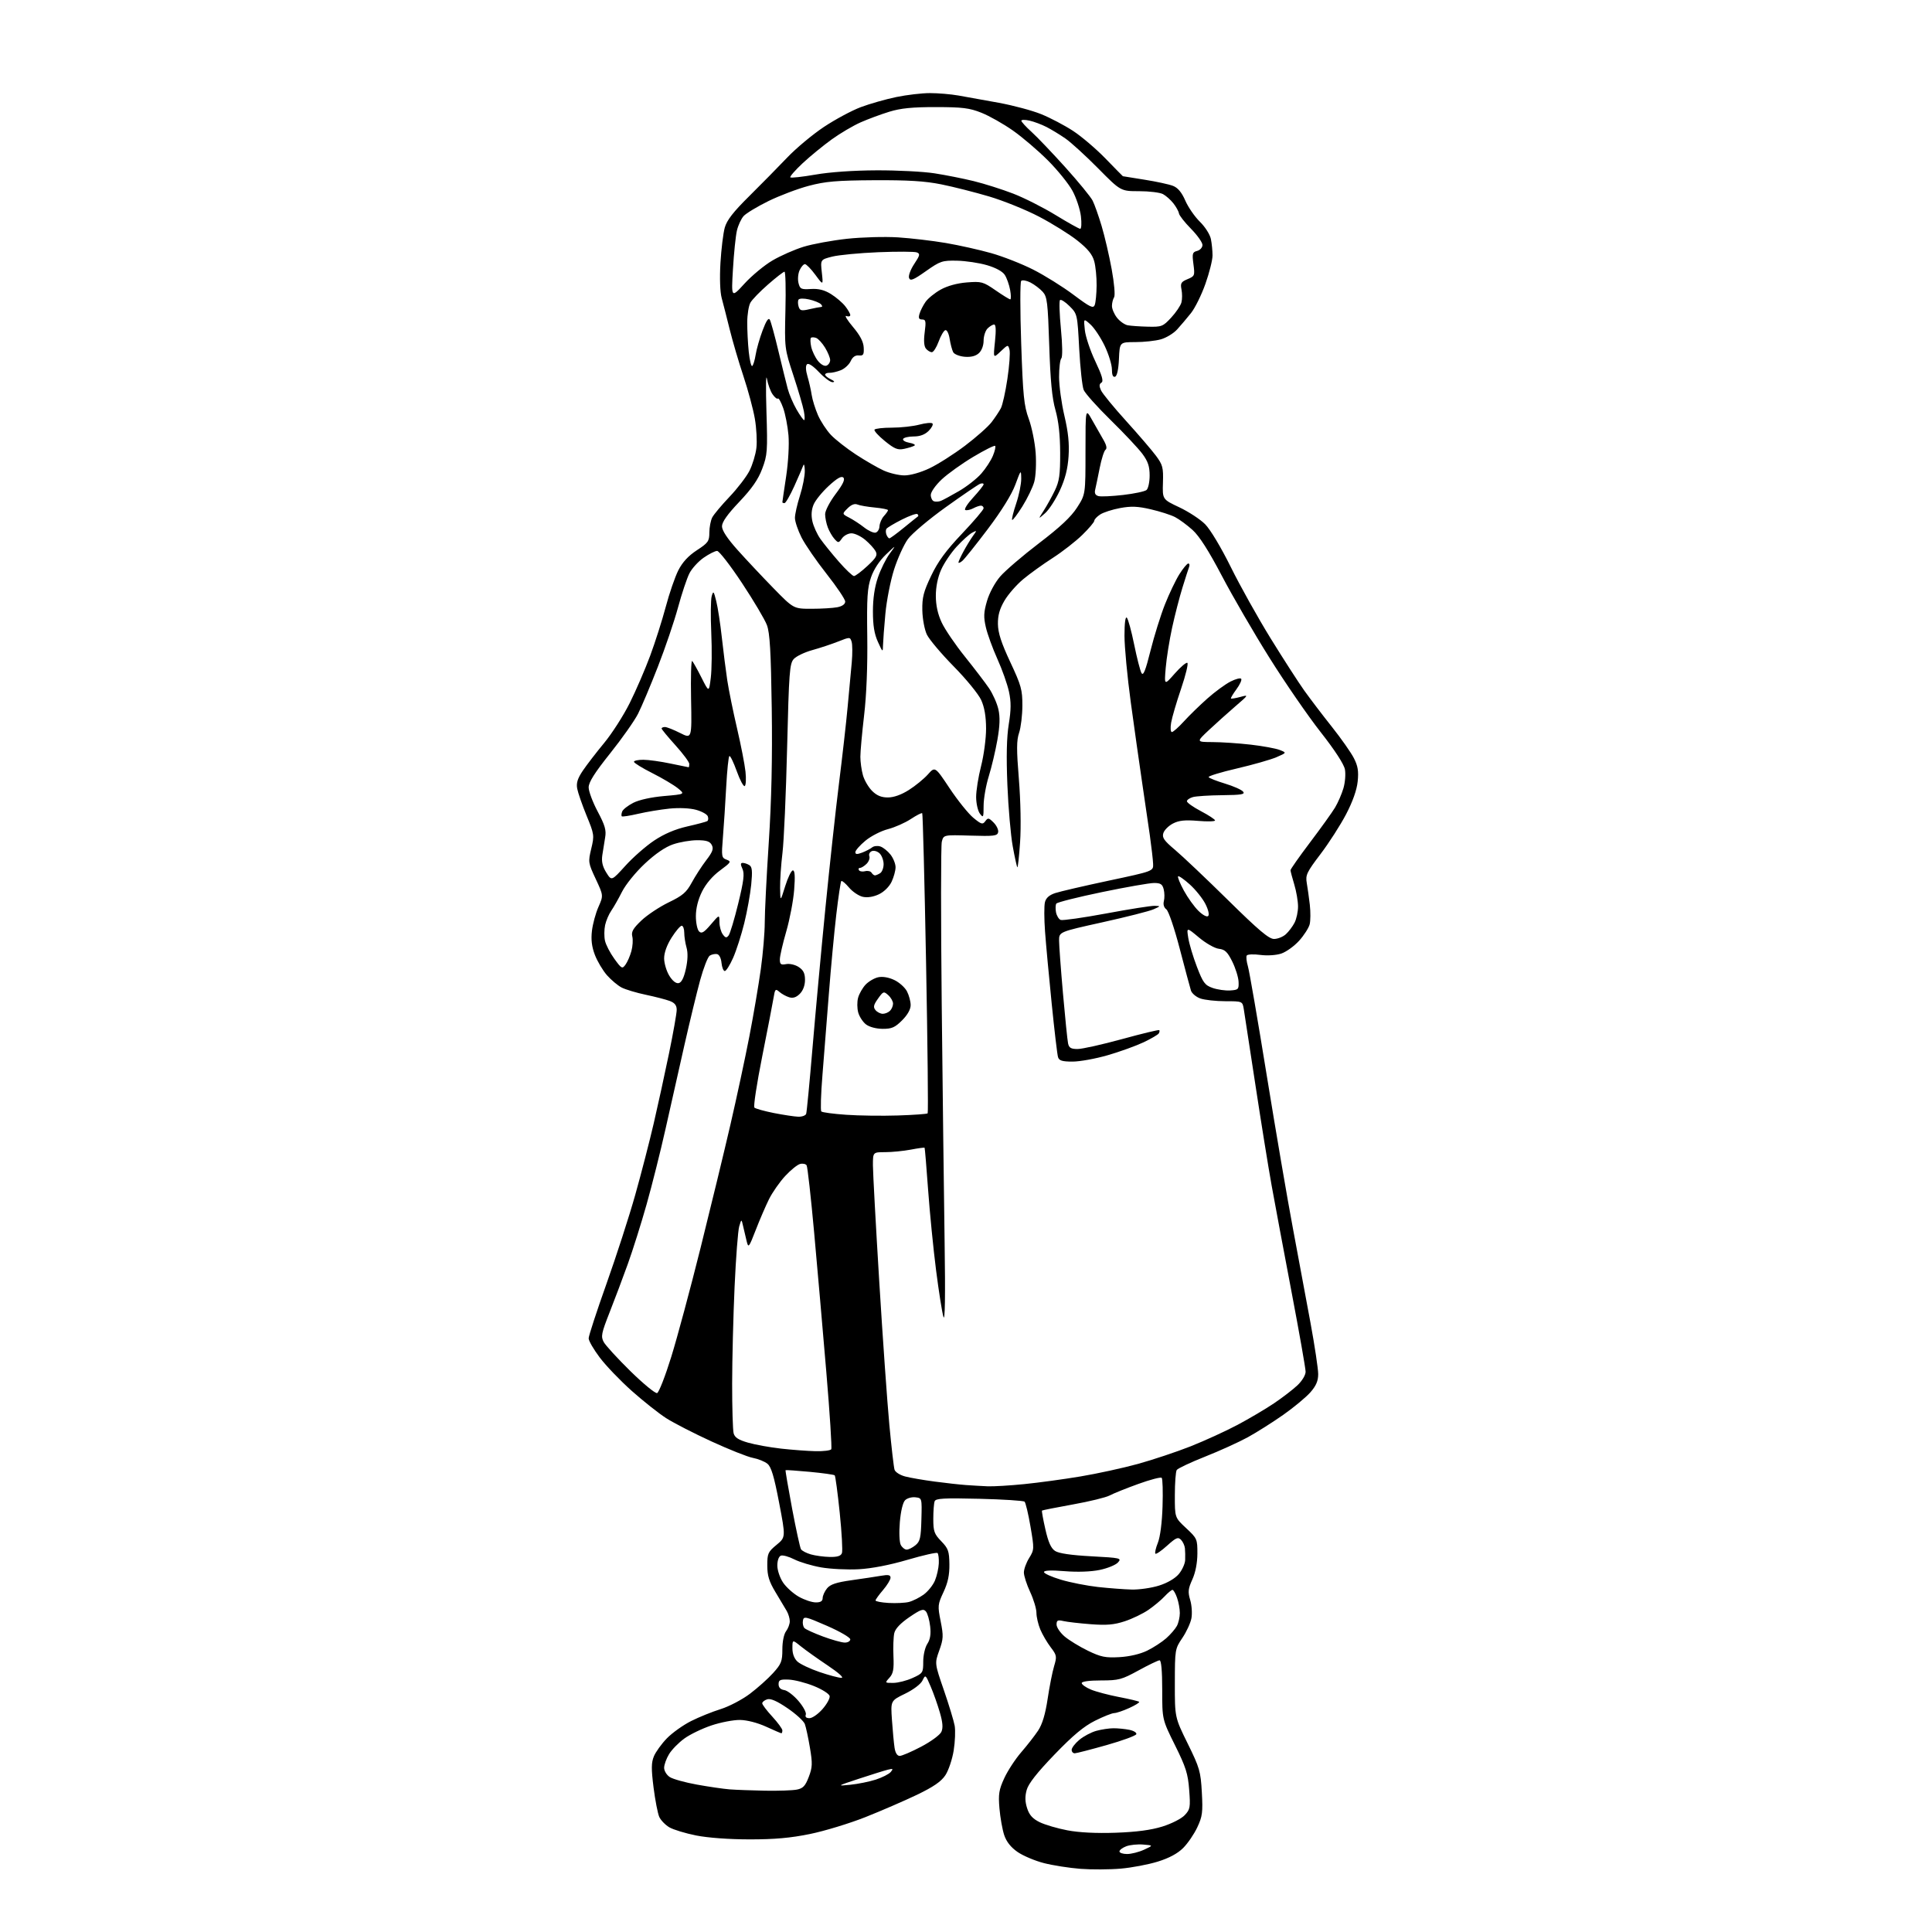 <?xml version="1.0" encoding="UTF-8" standalone="no"?>
<svg 
  version="1.1" 
  xmlns="http://www.w3.org/2000/svg" 
  xmlns:xlink="http://www.w3.org/1999/xlink" 
  xmlns:svg="http://www.w3.org/2000/svg"
  xmlns:rdf="http://www.w3.org/1999/02/22-rdf-syntax-ns#"
  xmlns:cc="http://creativecommons.org/ns#"
  xmlns:dc="http://purl.org/dc/elements/1.1/"
  viewBox="0 0 768 768"
  width="768"
  height="768"
>
<style>svg {background-color: white; }</style>"
<path stroke="none" fill="black" fill-rule="evenodd" d="M445.50,742.81C441.10,743.19 433.90,743.22 429.50,742.89C425.10,742.55 418.57,741.53 415.00,740.62C411.43,739.71 406.70,737.71 404.50,736.19C401.81,734.32 400.07,732.12 399.18,729.46C398.46,727.28 397.61,722.52 397.30,718.88C396.81,713.23 397.09,711.48 399.20,706.88C400.56,703.92 403.59,699.28 405.94,696.56C408.30,693.84 411.32,689.96 412.67,687.93C414.34,685.40 415.54,681.42 416.45,675.34C417.18,670.45 418.34,664.60 419.02,662.33C420.18,658.47 420.09,657.98 417.66,654.80C416.23,652.92 414.37,649.74 413.53,647.73C412.69,645.71 412.00,642.74 412.00,641.13C412.00,639.52 410.88,635.79 409.51,632.85C408.14,629.91 407.02,626.43 407.01,625.12C407.00,623.81 407.94,621.21 409.10,619.34C411.14,616.03 411.16,615.75 409.63,606.81C408.77,601.78 407.71,597.34 407.28,596.94C406.85,596.54 398.75,596.02 389.29,595.79C375.20,595.45 371.97,595.63 371.54,596.77C371.24,597.54 371.00,600.69 371.00,603.78C371.00,608.74 371.38,609.79 374.16,612.66C376.95,615.54 377.33,616.61 377.40,621.82C377.45,626.09 376.81,629.13 375.06,632.87C372.76,637.79 372.70,638.35 373.93,644.50C375.08,650.29 375.02,651.51 373.37,656.09C371.53,661.21 371.53,661.21 375.20,671.85C377.22,677.71 379.15,684.08 379.50,686.00C379.84,687.92 379.66,692.38 379.10,695.89C378.53,699.40 377.04,703.82 375.78,705.71C374.12,708.20 371.05,710.31 364.50,713.46C359.55,715.83 350.32,719.83 344.00,722.34C337.68,724.84 327.77,727.86 322.00,729.04C314.29,730.62 307.91,731.19 298.00,731.18C289.88,731.18 281.40,730.56 276.73,729.63C272.46,728.78 267.66,727.32 266.06,726.38C264.47,725.44 262.68,723.59 262.07,722.26C261.47,720.94 260.45,715.68 259.80,710.58C258.86,703.12 258.89,700.68 259.94,698.14C260.66,696.41 262.98,693.20 265.09,691.02C267.21,688.84 271.54,685.75 274.72,684.15C277.90,682.55 283.20,680.41 286.50,679.39C289.80,678.36 295.01,675.63 298.08,673.32C301.16,671.00 305.32,667.28 307.33,665.05C310.58,661.45 311.00,660.39 311.00,655.69C311.00,652.57 311.61,649.58 312.47,648.44C313.28,647.37 313.94,645.60 313.95,644.50C313.96,643.40 313.41,641.55 312.74,640.39C312.06,639.22 310.04,635.85 308.26,632.89C305.72,628.67 305.02,626.38 305.01,622.32C305.00,617.57 305.30,616.90 308.67,614.12C312.34,611.09 312.34,611.09 309.70,597.30C307.70,586.84 306.58,583.11 305.07,581.87C303.97,580.97 301.37,579.92 299.28,579.53C297.20,579.14 289.81,576.20 282.87,573.01C275.92,569.82 267.81,565.66 264.84,563.76C261.88,561.87 255.72,556.98 251.14,552.91C246.57,548.83 240.84,542.87 238.42,539.65C235.99,536.43 234.00,533.00 234.00,532.01C234.00,531.03 237.18,521.29 241.07,510.37C244.96,499.44 250.11,483.53 252.51,475.00C254.91,466.48 258.22,453.65 259.88,446.50C261.54,439.35 264.27,426.84 265.95,418.71C267.63,410.57 269.00,402.80 269.00,401.43C269.00,399.65 268.23,398.66 266.27,397.91C264.77,397.34 260.48,396.23 256.73,395.44C252.99,394.66 248.66,393.36 247.11,392.56C245.56,391.76 242.94,389.55 241.27,387.66C239.61,385.76 237.45,382.13 236.48,379.60C235.23,376.32 234.89,373.54 235.31,369.99C235.64,367.25 236.80,362.97 237.90,360.50C239.89,355.99 239.89,355.99 236.81,349.40C233.82,343.01 233.76,342.66 235.03,337.37C236.29,332.11 236.23,331.67 233.17,324.22C231.43,319.97 229.76,315.15 229.45,313.50C229.03,311.25 229.59,309.46 231.69,306.34C233.24,304.05 237.05,299.10 240.16,295.34C243.27,291.58 247.84,284.45 250.31,279.50C252.79,274.55 256.44,266.08 258.45,260.68C260.45,255.28 263.24,246.51 264.66,241.18C266.07,235.86 268.31,229.36 269.63,226.74C271.28,223.49 273.60,220.97 277.00,218.74C281.51,215.80 281.97,215.15 281.98,211.68C281.99,209.59 282.51,206.89 283.13,205.68C283.76,204.48 286.85,200.79 290.00,197.48C293.15,194.17 296.71,189.53 297.92,187.16C299.12,184.80 300.37,180.70 300.68,178.06C300.99,175.41 300.71,170.18 300.06,166.42C299.41,162.67 297.37,155.07 295.53,149.55C293.69,144.02 291.24,135.68 290.08,131.00C288.92,126.33 287.49,120.70 286.89,118.50C286.23,116.09 286.04,110.54 286.39,104.50C286.72,99.00 287.49,92.70 288.10,90.50C288.92,87.54 291.47,84.26 297.86,77.94C302.61,73.23 309.39,66.34 312.92,62.64C316.44,58.94 323.01,53.46 327.50,50.47C332.00,47.48 338.59,43.94 342.15,42.60C345.71,41.26 352.07,39.45 356.27,38.58C360.48,37.71 366.52,37.00 369.71,37.01C372.89,37.01 377.98,37.44 381.00,37.97C384.02,38.50 391.23,39.80 397.00,40.85C402.77,41.91 410.40,43.95 413.94,45.40C417.49,46.84 423.15,49.81 426.52,52.01C429.89,54.21 435.70,59.15 439.43,63.00C443.16,66.85 446.28,70.02 446.36,70.05C446.44,70.08 450.32,70.70 455.00,71.44C459.68,72.18 464.76,73.28 466.30,73.89C468.23,74.64 469.76,76.49 471.18,79.75C472.31,82.36 474.92,86.14 476.98,88.15C479.06,90.19 480.99,93.22 481.35,95.02C481.71,96.80 482.00,99.74 482.00,101.55C482.00,103.37 480.73,108.45 479.17,112.84C477.62,117.23 475.03,122.47 473.42,124.48C471.82,126.49 469.34,129.41 467.92,130.97C466.50,132.53 463.58,134.30 461.42,134.90C459.26,135.50 454.71,135.99 451.30,135.99C445.09,136.00 445.09,136.00 444.80,142.67C444.61,146.89 444.04,149.49 443.25,149.75C442.42,150.03 442.00,149.05 442.00,146.83C442.00,145.00 440.71,140.80 439.13,137.50C437.55,134.20 435.02,130.38 433.50,129.00C430.73,126.50 430.73,126.50 431.24,131.22C431.52,133.81 433.39,139.40 435.41,143.64C438.11,149.33 438.74,151.54 437.84,152.10C436.93,152.66 436.89,153.46 437.67,155.18C438.26,156.46 442.73,161.92 447.62,167.31C452.50,172.70 457.85,178.93 459.50,181.15C462.20,184.79 462.48,185.85 462.29,191.85C462.08,198.50 462.08,198.50 468.79,201.66C472.48,203.40 477.09,206.42 479.04,208.37C481.09,210.42 485.39,217.59 489.26,225.41C492.93,232.84 500.04,245.57 505.06,253.71C510.08,261.84 516.11,271.20 518.46,274.50C520.82,277.80 525.76,284.30 529.45,288.93C533.13,293.57 537.07,299.17 538.19,301.38C539.79,304.50 540.12,306.56 539.70,310.64C539.35,314.04 537.72,318.65 535.08,323.70C532.84,327.99 528.27,335.10 524.93,339.50C519.45,346.71 518.91,347.85 519.46,351.00C519.80,352.93 520.34,356.82 520.67,359.66C520.99,362.50 520.97,366.00 520.61,367.44C520.24,368.87 518.36,371.81 516.41,373.97C514.46,376.12 511.27,378.41 509.32,379.06C507.26,379.74 503.77,379.96 500.96,379.59C498.32,379.24 495.90,379.35 495.60,379.83C495.30,380.32 495.51,382.24 496.06,384.11C496.62,385.97 499.99,405.50 503.55,427.50C507.12,449.50 511.81,476.95 513.99,488.50C516.16,500.05 519.31,516.92 520.97,526.00C522.64,535.08 524.00,544.17 524.00,546.22C524.00,548.95 523.18,550.87 520.89,553.48C519.17,555.43 514.34,559.44 510.14,562.40C505.94,565.35 499.57,569.38 496.00,571.34C492.43,573.29 484.77,576.77 479.00,579.05C473.23,581.34 468.17,583.72 467.77,584.35C467.36,584.98 467.02,589.50 467.02,594.38C467.00,603.26 467.00,603.26 471.50,607.45C475.86,611.51 476.00,611.82 475.98,617.57C475.96,621.31 475.22,625.12 473.97,627.87C472.29,631.59 472.16,632.80 473.12,636.02C473.75,638.10 473.96,641.37 473.61,643.29C473.25,645.20 471.62,648.73 469.99,651.13C467.08,655.44 467.04,655.70 467.02,669.09C467.00,682.68 467.00,682.68 472.13,693.09C476.87,702.73 477.29,704.17 477.75,712.50C478.19,720.43 477.97,722.08 475.94,726.39C474.68,729.09 472.15,732.78 470.33,734.60C468.13,736.80 464.75,738.62 460.26,740.01C456.54,741.17 449.90,742.43 445.50,742.81zM448.03,737.00C449.70,737.00 452.74,736.23 454.78,735.29C458.50,733.57 458.50,733.57 454.44,733.24C452.21,733.05 449.17,733.36 447.69,733.93C446.21,734.49 445.00,735.41 445.00,735.98C445.00,736.54 446.36,737.00 448.03,737.00zM443.50,728.54C451.76,728.25 457.54,727.48 462.06,726.08C465.72,724.94 469.65,722.94 470.95,721.55C473.11,719.26 473.25,718.46 472.72,711.51C472.24,705.07 471.40,702.45 467.07,693.73C461.99,683.50 461.99,683.50 462.00,671.75C462.00,664.23 461.62,660.00 460.95,660.00C460.38,660.00 456.63,661.80 452.62,664.00C445.90,667.68 444.73,668.00 437.66,668.00C432.97,668.00 430.00,668.41 430.00,669.05C430.00,669.63 431.64,670.79 433.65,671.63C435.66,672.47 440.70,673.80 444.84,674.60C448.98,675.39 452.58,676.25 452.83,676.50C453.09,676.76 451.32,677.86 448.90,678.96C446.48,680.06 443.78,680.97 442.91,680.98C442.04,680.99 438.59,682.36 435.26,684.03C430.82,686.25 426.51,689.85 419.16,697.48C412.22,704.68 408.81,709.03 408.12,711.54C407.40,714.13 407.46,716.24 408.31,718.84C409.18,721.52 410.51,722.99 413.29,724.35C415.38,725.37 420.33,726.83 424.29,727.58C428.95,728.47 435.74,728.81 443.50,728.54zM304.12,711.83C309.42,711.92 315.11,711.73 316.78,711.39C319.23,710.90 320.13,709.94 321.49,706.38C322.96,702.53 323.02,701.05 321.96,694.74C321.29,690.76 320.38,686.52 319.93,685.32C319.47,684.13 316.37,681.29 313.02,679.02C308.84,676.17 306.32,675.08 304.97,675.51C303.89,675.85 303.00,676.56 303.00,677.09C303.00,677.61 304.80,680.00 307.00,682.38C309.20,684.77 311.00,687.24 311.00,687.86C311.00,688.49 310.83,689.00 310.62,689.00C310.41,689.00 307.67,687.82 304.53,686.38C301.10,684.82 296.94,683.74 294.15,683.71C291.59,683.67 286.49,684.65 282.82,685.88C279.14,687.11 274.29,689.45 272.04,691.09C269.78,692.72 267.05,695.51 265.97,697.28C264.89,699.05 264.01,701.50 264.00,702.73C264.00,703.95 265.01,705.61 266.25,706.41C267.49,707.21 272.32,708.56 277.00,709.40C281.68,710.25 287.52,711.10 290.00,711.30C292.48,711.49 298.83,711.73 304.12,711.83zM338.00,709.47C341.02,709.17 345.60,708.24 348.17,707.41C350.74,706.57 353.41,705.21 354.10,704.38C355.17,703.09 355.00,702.96 352.87,703.50C351.51,703.84 346.37,705.45 341.45,707.07C332.60,709.99 332.56,710.02 338.00,709.47zM357.65,698.00C358.51,698.00 362.36,696.35 366.21,694.32C370.06,692.30 373.66,689.65 374.21,688.44C374.93,686.85 374.76,684.70 373.59,680.68C372.70,677.61 371.06,672.97 369.93,670.35C367.92,665.64 367.88,665.61 366.70,668.04C366.00,669.47 363.09,671.67 359.77,673.28C354.03,676.06 354.03,676.06 354.57,683.78C354.86,688.03 355.33,692.96 355.60,694.75C355.91,696.82 356.66,698.00 357.65,698.00zM427.25,696.96C426.56,696.98 426.00,696.37 426.00,695.59C426.00,694.81 427.36,693.03 429.03,691.63C430.70,690.22 433.74,688.61 435.78,688.04C437.83,687.48 440.91,687.01 442.62,687.01C444.34,687.00 447.17,687.28 448.91,687.63C450.65,687.98 451.91,688.76 451.71,689.36C451.51,689.96 446.21,691.91 439.93,693.69C433.64,695.47 427.94,696.94 427.25,696.96zM321.79,683.00C322.89,683.00 325.21,681.38 326.95,679.40C328.69,677.42 329.97,675.09 329.80,674.21C329.63,673.33 326.83,671.55 323.55,670.23C320.28,668.91 315.78,667.76 313.55,667.67C310.11,667.53 309.50,667.80 309.50,669.50C309.50,670.81 310.27,671.61 311.73,671.82C312.96,671.99 315.51,673.95 317.41,676.17C319.31,678.38 320.62,680.83 320.32,681.60C319.97,682.51 320.48,683.00 321.79,683.00zM355.10,668.98C356.97,668.97 360.41,668.09 362.75,667.03C366.85,665.17 367.00,664.94 367.00,660.51C367.00,657.96 367.72,654.83 368.63,653.45C369.77,651.70 370.11,649.63 369.75,646.48C369.47,644.02 368.72,641.36 368.07,640.58C367.08,639.39 366.04,639.74 361.50,642.83C357.96,645.25 355.90,647.42 355.49,649.19C355.15,650.68 355.00,654.81 355.16,658.37C355.39,663.58 355.08,665.25 353.57,666.92C351.70,668.99 351.71,669.00 355.10,668.98zM334.45,666.97C335.63,666.99 333.46,665.02 328.95,662.00C324.85,659.25 320.04,655.82 318.25,654.37C315.00,651.74 315.00,651.74 315.00,655.22C315.00,657.44 315.73,659.35 317.03,660.53C318.15,661.54 322.09,663.40 325.78,664.66C329.48,665.92 333.38,666.96 334.45,666.97zM445.00,658.74C449.00,658.51 453.23,657.52 456.00,656.17C458.48,654.96 461.89,652.74 463.59,651.24C465.29,649.73 467.20,647.52 467.84,646.32C468.48,645.11 469.00,642.82 469.00,641.21C469.00,639.61 468.51,636.88 467.90,635.15C467.30,633.42 466.48,632.00 466.08,632.00C465.68,632.00 464.26,633.17 462.92,634.61C461.59,636.04 458.70,638.45 456.50,639.96C454.30,641.47 450.07,643.51 447.10,644.48C442.88,645.87 439.92,646.13 433.60,645.65C429.14,645.31 424.26,644.75 422.75,644.40C420.45,643.87 420.00,644.09 420.00,645.79C420.00,646.91 421.46,649.06 423.25,650.57C425.04,652.07 429.20,654.61 432.50,656.21C437.65,658.69 439.42,659.05 445.00,658.74zM335.75,652.95C336.99,652.98 338.00,652.40 338.00,651.67C338.00,650.94 333.84,648.52 328.75,646.30C320.07,642.52 319.48,642.39 319.17,644.25C318.98,645.34 319.27,646.67 319.80,647.20C320.33,647.73 323.63,649.23 327.13,650.53C330.64,651.83 334.51,652.92 335.75,652.95zM361.25,636.82C362.76,636.45 365.39,635.14 367.11,633.92C368.82,632.70 370.86,630.17 371.65,628.31C372.43,626.44 373.12,623.35 373.19,621.45C373.27,619.55 373.04,617.71 372.69,617.36C372.34,617.01 366.98,618.22 360.78,620.04C353.67,622.13 346.49,623.52 341.35,623.80C336.87,624.04 330.16,623.71 326.45,623.07C322.74,622.42 317.93,620.98 315.76,619.88C313.58,618.77 311.17,618.10 310.40,618.40C309.58,618.71 309.00,620.34 309.00,622.32C309.00,624.19 310.02,627.22 311.28,629.09C312.53,630.95 315.35,633.48 317.53,634.72C319.71,635.96 322.74,636.97 324.25,636.98C326.20,637.00 327.01,636.49 327.02,635.25C327.03,634.29 327.82,632.55 328.77,631.39C330.08,629.80 332.46,629.01 338.50,628.16C342.90,627.54 348.19,626.75 350.25,626.39C353.13,625.89 354.00,626.07 354.00,627.16C354.00,627.94 352.67,630.13 351.04,632.04C349.41,633.94 348.06,635.81 348.04,636.20C348.02,636.58 350.36,637.03 353.25,637.20C356.14,637.36 359.74,637.19 361.25,636.82zM449.91,631.87C452.89,631.94 457.77,631.23 460.75,630.29C464.06,629.25 467.12,627.46 468.59,625.71C469.91,624.14 471.05,621.64 471.12,620.17C471.18,618.70 471.14,616.60 471.03,615.50C470.93,614.40 470.22,612.86 469.47,612.09C468.30,610.88 467.51,611.21 463.96,614.41C461.69,616.47 459.58,617.91 459.29,617.62C458.99,617.32 459.43,615.37 460.27,613.28C461.19,610.98 461.93,605.26 462.13,598.81C462.32,592.94 462.17,587.83 461.79,587.46C461.41,587.08 457.18,588.19 452.39,589.93C447.59,591.66 442.51,593.71 441.09,594.48C439.66,595.25 433.10,596.86 426.50,598.04C419.90,599.23 414.37,600.33 414.21,600.48C414.05,600.63 414.65,603.97 415.55,607.91C416.72,613.08 417.80,615.48 419.41,616.53C420.89,617.50 425.79,618.22 433.84,618.65C445.49,619.28 445.96,619.39 444.40,621.11C443.51,622.10 440.25,623.43 437.16,624.07C433.68,624.79 428.38,624.98 423.27,624.57C417.86,624.13 415.00,624.25 415.00,624.92C415.00,625.48 418.04,626.85 421.75,627.96C425.46,629.07 432.10,630.37 436.50,630.86C440.90,631.34 446.94,631.80 449.91,631.87zM329.78,618.91C332.85,618.97 334.24,618.54 334.68,617.39C335.02,616.51 334.62,609.31 333.81,601.39C332.99,593.47 332.09,586.75 331.81,586.47C331.53,586.19 327.07,585.57 321.90,585.08C316.73,584.60 312.40,584.30 312.27,584.42C312.15,584.53 313.32,591.39 314.87,599.67C316.43,607.94 318.02,615.22 318.40,615.84C318.78,616.46 320.54,617.38 322.30,617.89C324.06,618.40 327.43,618.86 329.78,618.91zM360.42,616.00C361.17,616.00 362.74,615.21 363.91,614.25C365.75,612.75 366.08,611.31 366.27,604.00C366.50,595.50 366.50,595.50 363.88,595.20C362.43,595.03 360.59,595.55 359.78,596.37C358.90,597.25 358.06,600.75 357.70,605.07C357.35,609.20 357.52,613.09 358.08,614.15C358.63,615.17 359.68,616.00 360.42,616.00zM392.64,590.83C394.92,590.92 401.45,590.53 407.14,589.96C412.84,589.39 422.90,588.02 429.50,586.91C436.10,585.81 446.38,583.57 452.34,581.93C458.30,580.28 467.75,577.13 473.34,574.92C478.93,572.70 487.30,568.87 491.93,566.41C496.57,563.94 503.10,560.09 506.43,557.84C509.77,555.59 513.96,552.37 515.75,550.68C517.60,548.93 519.00,546.61 519.00,545.29C519.00,544.01 516.50,529.81 513.44,513.73C510.39,497.65 506.81,478.56 505.50,471.30C504.19,464.03 501.29,446.03 499.05,431.30C496.80,416.56 494.73,403.04 494.44,401.25C493.91,398.00 493.91,398.00 487.10,398.00C483.36,398.00 478.90,397.51 477.19,396.92C475.48,396.32 473.79,394.90 473.42,393.76C473.06,392.62 471.06,385.15 468.97,377.15C466.84,368.97 464.51,362.11 463.64,361.48C462.69,360.78 462.31,359.52 462.66,358.19C462.97,357.00 462.94,354.90 462.59,353.52C462.08,351.48 461.35,351.00 458.75,351.00C456.98,351.00 447.65,352.63 438.02,354.63C428.38,356.63 420.23,358.68 419.90,359.20C419.57,359.71 419.52,361.26 419.78,362.65C420.05,364.03 420.89,365.40 421.64,365.69C422.40,365.98 430.56,364.82 439.76,363.11C448.97,361.39 457.62,360.03 459.00,360.08C461.44,360.16 461.43,360.19 458.50,361.48C456.85,362.21 447.74,364.52 438.25,366.62C421.00,370.44 421.00,370.44 421.00,373.89C421.00,375.79 421.70,385.26 422.55,394.92C423.40,404.59 424.31,413.51 424.57,414.75C424.94,416.54 425.72,417.00 428.36,417.00C430.18,417.00 438.15,415.22 446.06,413.05C453.97,410.88 460.61,409.28 460.82,409.49C461.03,409.70 460.94,410.29 460.62,410.81C460.30,411.32 457.58,412.91 454.58,414.33C451.58,415.75 445.18,418.06 440.35,419.46C435.53,420.86 429.23,422.00 426.36,422.00C422.26,422.00 421.02,421.62 420.59,420.25C420.28,419.29 419.15,409.73 418.07,399.00C416.98,388.27 415.79,375.37 415.42,370.31C415.05,365.26 415.03,360.01 415.38,358.64C415.80,356.94 417.10,355.79 419.47,355.01C421.38,354.38 430.94,352.16 440.72,350.08C458.50,346.30 458.50,346.30 458.38,343.40C458.32,341.80 457.73,336.68 457.07,332.00C456.41,327.32 455.00,317.65 453.93,310.50C452.87,303.35 450.88,289.25 449.50,279.16C448.13,269.08 447.00,257.18 447.00,252.71C447.00,247.67 447.35,244.96 447.94,245.55C448.45,246.07 449.76,250.85 450.84,256.17C451.92,261.48 453.23,266.59 453.75,267.52C454.47,268.81 455.34,266.67 457.35,258.63C458.81,252.80 461.39,244.54 463.08,240.27C464.77,236.00 467.36,230.59 468.83,228.25C470.30,225.92 471.89,224.00 472.36,224.00C472.83,224.00 472.98,224.62 472.68,225.38C472.39,226.14 471.20,229.86 470.03,233.63C468.86,237.41 467.02,244.55 465.94,249.50C464.86,254.45 463.71,261.65 463.39,265.50C462.80,272.50 462.80,272.50 466.99,267.74C469.29,265.13 471.54,263.22 471.99,263.50C472.45,263.78 471.33,268.39 469.51,273.75C467.68,279.11 465.90,285.19 465.55,287.25C465.19,289.35 465.32,291.00 465.84,291.00C466.35,291.00 468.50,289.09 470.63,286.75C472.76,284.41 476.95,280.33 479.95,277.67C482.94,275.01 487.08,271.98 489.14,270.93C491.20,269.88 493.13,269.39 493.41,269.86C493.70,270.32 492.83,272.20 491.48,274.03C490.13,275.86 489.16,277.49 489.33,277.66C489.50,277.83 491.18,277.55 493.07,277.04C496.45,276.12 496.41,276.18 491.04,280.80C488.04,283.39 483.32,287.63 480.54,290.23C475.50,294.96 475.50,294.96 482.00,294.99C485.57,295.00 492.41,295.46 497.20,296.01C501.98,296.56 507.16,297.51 508.70,298.12C511.50,299.22 511.50,299.22 507.43,300.99C505.20,301.96 498.11,303.98 491.69,305.48C485.26,306.97 480.21,308.52 480.45,308.92C480.70,309.33 483.63,310.48 486.96,311.49C490.30,312.50 493.52,313.93 494.13,314.66C495.05,315.76 493.58,316.02 485.87,316.10C480.72,316.15 475.46,316.49 474.19,316.85C472.92,317.21 471.85,317.95 471.81,318.49C471.78,319.04 474.28,320.81 477.37,322.44C480.47,324.07 483.00,325.74 483.00,326.14C483.00,326.55 479.94,326.63 476.20,326.31C471.02,325.88 468.65,326.13 466.27,327.36C464.55,328.25 462.83,329.96 462.45,331.17C461.88,332.97 462.70,334.15 467.13,337.87C470.08,340.36 479.55,349.33 488.17,357.82C500.34,369.81 504.41,373.25 506.45,373.25C507.89,373.25 510.00,372.41 511.14,371.38C512.27,370.35 513.83,368.29 514.60,366.80C515.37,365.32 516.00,362.39 515.99,360.30C515.98,358.21 515.31,354.29 514.49,351.59C513.67,348.89 513.00,346.34 513.00,345.92C513.00,345.49 516.51,340.50 520.80,334.82C525.09,329.15 529.55,322.93 530.71,321.00C531.86,319.07 533.36,315.63 534.03,313.35C534.71,311.06 534.97,307.69 534.63,305.85C534.23,303.76 530.58,298.15 524.96,291.00C519.99,284.68 510.84,271.40 504.64,261.50C498.43,251.60 489.91,236.92 485.69,228.87C480.48,218.94 476.75,213.10 474.07,210.68C471.90,208.72 468.76,206.41 467.10,205.55C465.44,204.69 461.11,203.30 457.47,202.46C452.29,201.25 449.65,201.15 445.26,201.96C442.18,202.53 438.61,203.68 437.33,204.52C436.05,205.36 435.00,206.48 435.00,207.01C435.00,207.54 432.86,210.07 430.25,212.62C427.64,215.18 422.35,219.30 418.50,221.78C414.65,224.25 409.35,228.06 406.73,230.25C404.10,232.44 400.75,236.27 399.29,238.77C397.36,242.07 396.64,244.63 396.69,248.10C396.75,251.62 398.04,255.59 401.60,263.19C405.95,272.47 406.43,274.20 406.41,280.50C406.40,284.35 405.81,289.20 405.11,291.28C404.08,294.30 404.06,297.96 405.02,309.73C405.71,318.31 405.92,328.73 405.50,334.77C405.12,340.47 404.62,344.96 404.41,344.75C404.20,344.53 403.37,340.79 402.58,336.43C401.78,332.07 400.82,321.07 400.45,311.99C399.99,300.68 400.16,293.08 401.00,287.88C401.94,282.08 401.96,279.03 401.08,274.95C400.45,272.02 398.39,266.18 396.49,261.98C394.60,257.78 392.53,252.11 391.90,249.37C390.95,245.27 391.03,243.41 392.34,238.92C393.25,235.77 395.47,231.64 397.56,229.20C399.56,226.87 406.51,220.91 413.01,215.95C421.41,209.55 425.79,205.44 428.16,201.74C431.50,196.54 431.50,196.54 431.50,179.40C431.50,162.26 431.50,162.26 434.09,166.88C435.51,169.42 437.54,172.97 438.59,174.77C439.84,176.90 440.14,178.29 439.47,178.77C438.90,179.17 437.86,182.43 437.15,186.00C436.44,189.57 435.64,193.45 435.36,194.61C435.00,196.09 435.40,196.87 436.68,197.21C437.68,197.47 442.10,197.26 446.50,196.75C450.90,196.24 455.06,195.36 455.75,194.79C456.44,194.22 457.00,191.63 457.00,189.03C457.00,185.38 456.34,183.41 454.11,180.40C452.52,178.26 446.85,172.22 441.52,167.00C436.19,161.78 431.36,156.38 430.78,155.00C430.21,153.62 429.41,146.27 429.00,138.65C428.28,124.91 428.25,124.79 425.17,121.71C423.46,120.00 421.75,118.91 421.37,119.29C420.99,119.67 421.16,124.82 421.73,130.74C422.35,137.04 422.41,141.89 421.89,142.45C421.40,142.97 421.00,146.29 421.00,149.83C421.00,153.36 421.95,160.32 423.12,165.29C424.65,171.79 425.11,176.31 424.77,181.41C424.43,186.44 423.42,190.39 421.29,195.00C419.64,198.57 417.01,202.62 415.45,204.00C412.63,206.50 412.63,206.50 414.88,203.00C416.13,201.07 418.12,197.47 419.31,195.00C421.11,191.25 421.46,188.76 421.43,180.00C421.41,172.91 420.80,167.39 419.56,163.00C418.20,158.23 417.55,151.39 417.09,137.34C416.53,120.15 416.27,117.95 414.49,115.99C413.40,114.78 411.21,113.13 409.64,112.31C408.06,111.50 406.40,111.21 405.94,111.66C405.49,112.12 405.49,123.30 405.94,136.50C406.65,157.43 407.04,161.27 408.95,166.50C410.16,169.80 411.39,175.88 411.69,180.00C411.99,184.18 411.75,189.27 411.14,191.50C410.54,193.70 408.41,198.11 406.41,201.31C404.41,204.50 402.58,206.91 402.34,206.67C402.10,206.43 402.82,203.50 403.95,200.15C405.08,196.80 405.98,192.36 405.95,190.28C405.90,186.57 405.85,186.61 403.60,192.69C402.15,196.59 398.12,203.09 392.68,210.29C387.94,216.56 383.38,222.27 382.53,222.97C381.69,223.67 381.00,223.95 381.00,223.58C381.00,223.22 381.90,221.25 383.00,219.21C384.10,217.17 385.78,214.42 386.73,213.09C388.41,210.75 388.40,210.72 386.41,211.78C385.29,212.38 382.54,214.86 380.30,217.29C378.05,219.73 375.27,223.86 374.11,226.49C372.77,229.51 372.00,233.31 372.01,236.88C372.02,240.67 372.78,244.13 374.36,247.50C375.65,250.25 379.79,256.32 383.55,261.00C387.31,265.68 391.63,271.34 393.15,273.58C394.67,275.83 396.35,279.61 396.88,281.98C397.58,285.07 397.46,288.52 396.48,294.10C395.73,298.39 394.19,304.90 393.06,308.56C391.92,312.22 391.00,317.50 391.00,320.30C391.00,324.98 390.88,325.23 389.53,323.44C388.72,322.37 388.05,319.43 388.03,316.91C388.01,314.39 388.90,308.80 390.00,304.50C391.10,300.20 391.99,293.49 391.98,289.59C391.96,284.77 391.34,281.14 390.03,278.26C388.97,275.93 384.06,269.92 379.11,264.90C374.17,259.88 369.37,254.18 368.44,252.24C367.51,250.28 366.71,245.99 366.64,242.60C366.54,237.50 367.11,235.25 370.15,228.88C372.84,223.23 376.00,218.91 382.39,212.17C387.12,207.18 391.00,202.62 391.00,202.04C391.00,201.47 390.52,201.00 389.93,201.00C389.35,201.00 387.97,201.48 386.88,202.06C385.78,202.65 384.38,202.96 383.75,202.75C383.13,202.54 384.50,200.33 386.81,197.82C389.11,195.32 391.00,192.94 391.00,192.53C391.00,192.12 390.36,192.03 389.58,192.33C388.80,192.63 382.67,196.80 375.96,201.61C369.26,206.41 362.47,212.13 360.88,214.33C359.29,216.52 356.82,221.96 355.40,226.41C353.98,230.86 352.43,238.78 351.95,244.00C351.46,249.22 351.05,254.85 351.01,256.50C350.96,259.40 350.89,259.36 348.98,255.14C347.55,252.00 347.00,248.62 347.00,243.05C347.00,237.92 347.67,233.36 349.00,229.50C350.10,226.31 352.19,222.07 353.66,220.10C356.31,216.50 356.31,216.50 352.18,220.43C349.60,222.89 347.37,226.28 346.27,229.43C344.78,233.70 344.54,237.43 344.75,252.98C344.91,264.63 344.45,276.21 343.50,284.32C342.67,291.40 342.00,298.83 342.01,300.85C342.01,302.86 342.46,306.13 343.02,308.13C343.57,310.12 345.21,312.93 346.65,314.38C348.53,316.25 350.32,317.00 352.94,317.00C355.29,317.00 358.29,315.93 361.29,314.03C363.87,312.40 367.26,309.62 368.84,307.86C371.70,304.65 371.70,304.65 377.51,313.39C380.71,318.19 384.94,323.45 386.91,325.08C390.10,327.71 390.63,327.86 391.67,326.44C392.72,325.00 393.05,325.05 394.98,326.98C396.16,328.16 396.97,329.88 396.78,330.81C396.48,332.29 395.14,332.46 385.76,332.17C375.08,331.85 375.08,331.85 374.38,334.61C374.00,336.12 373.99,365.30 374.35,399.43C374.72,433.57 375.23,476.12 375.50,494.00C375.82,515.18 375.66,525.46 375.04,523.50C374.52,521.85 373.20,513.52 372.11,505.00C371.02,496.48 369.59,482.07 368.94,473.00C368.29,463.93 367.66,456.39 367.54,456.25C367.42,456.11 364.94,456.44 362.03,457.00C359.11,457.55 354.54,458.00 351.86,458.00C347.00,458.00 347.00,458.00 347.00,463.25C347.01,466.14 348.14,486.95 349.52,509.50C350.90,532.05 352.71,557.70 353.54,566.50C354.37,575.30 355.29,583.28 355.59,584.23C355.88,585.18 357.78,586.39 359.81,586.92C361.84,587.45 367.10,588.36 371.50,588.94C375.90,589.53 381.52,590.15 384.00,590.33C386.48,590.51 390.36,590.73 392.64,590.83zM324.19,576.87C327.32,576.94 330.13,576.60 330.44,576.10C330.74,575.61 329.86,561.77 328.47,545.35C327.09,528.93 324.91,503.98 323.63,489.90C322.35,475.83 321.01,463.83 320.65,463.25C320.29,462.66 319.11,462.42 318.03,462.70C316.94,462.99 314.27,465.15 312.09,467.52C309.91,469.88 307.04,474.00 305.71,476.66C304.39,479.32 302.00,484.85 300.42,488.94C297.70,495.94 297.50,496.20 296.82,493.44C296.42,491.82 295.79,489.15 295.42,487.50C294.74,484.50 294.74,484.50 293.85,487.50C293.36,489.15 292.53,499.95 292.01,511.50C291.49,523.05 291.05,540.38 291.04,550.00C291.03,559.62 291.30,568.52 291.63,569.76C292.08,571.43 293.55,572.39 297.37,573.48C300.19,574.29 306.10,575.36 310.50,575.85C314.90,576.34 321.06,576.80 324.19,576.87zM261.21,553.77C261.92,553.53 264.44,547.08 266.82,539.42C269.20,531.76 274.45,512.23 278.50,496.00C282.55,479.77 287.89,457.73 290.37,447.00C292.85,436.27 296.23,420.52 297.88,412.00C299.53,403.48 301.58,391.42 302.44,385.22C303.30,379.01 304.00,370.68 304.00,366.72C303.99,362.75 304.71,348.48 305.59,335.00C306.69,318.18 307.06,301.40 306.78,281.50C306.46,259.03 306.03,251.60 304.87,248.50C304.05,246.30 299.58,238.76 294.94,231.75C290.30,224.74 285.85,219.00 285.06,219.00C284.26,219.00 281.86,220.21 279.73,221.69C277.59,223.17 275.03,225.98 274.04,227.94C273.05,229.90 271.01,235.99 269.52,241.49C268.03,246.98 264.43,257.58 261.51,265.05C258.60,272.52 255.06,280.92 253.64,283.72C252.23,286.51 247.23,293.61 242.53,299.49C236.35,307.23 234.00,310.95 234.00,313.00C234.00,314.56 235.61,318.88 237.59,322.60C240.51,328.10 241.06,330.03 240.55,332.93C240.21,334.89 239.70,338.07 239.42,340.00C239.06,342.48 239.52,344.48 241.01,346.86C243.11,350.22 243.11,350.22 248.58,344.18C251.58,340.85 256.73,336.34 260.01,334.15C264.02,331.48 268.35,329.63 273.17,328.53C277.13,327.63 280.71,326.68 281.14,326.41C281.56,326.15 281.66,325.28 281.35,324.48C281.05,323.68 278.93,322.52 276.65,321.90C274.21,321.24 269.88,321.05 266.13,321.43C262.62,321.79 257.01,322.72 253.67,323.50C250.32,324.28 247.40,324.73 247.17,324.50C246.94,324.27 247.01,323.41 247.33,322.59C247.64,321.76 249.63,320.21 251.74,319.13C254.06,317.95 258.91,316.88 263.98,316.44C272.37,315.71 272.37,315.71 269.44,313.33C267.82,312.03 263.24,309.31 259.25,307.30C255.26,305.29 252.00,303.28 252.00,302.82C252.00,302.37 253.69,302.01 255.75,302.02C257.81,302.03 262.65,302.70 266.50,303.52C270.35,304.33 273.61,305.00 273.75,305.00C273.89,305.00 274.00,304.40 274.00,303.67C274.00,302.94 271.52,299.61 268.50,296.26C265.48,292.92 263.00,289.92 263.00,289.59C263.00,289.27 263.60,289.00 264.33,289.00C265.06,289.00 267.77,290.07 270.34,291.37C275.02,293.74 275.02,293.74 274.71,277.87C274.54,269.15 274.74,262.34 275.15,262.75C275.56,263.16 277.23,266.15 278.86,269.38C281.82,275.26 281.82,275.26 282.55,269.42C282.95,266.21 283.04,258.16 282.74,251.54C282.44,244.92 282.52,238.38 282.91,237.00C283.55,234.73 283.72,234.92 284.73,239.00C285.35,241.47 286.35,248.00 286.95,253.50C287.56,259.00 288.53,266.65 289.11,270.50C289.70,274.35 291.44,282.90 292.98,289.50C294.52,296.10 296.04,303.85 296.34,306.72C296.65,309.59 296.51,312.18 296.04,312.47C295.57,312.77 294.14,310.11 292.88,306.58C291.61,303.04 290.29,300.32 289.94,300.54C289.59,300.75 289.03,306.23 288.68,312.71C288.33,319.20 287.75,328.20 287.38,332.73C286.74,340.51 286.82,341.00 288.84,341.74C290.80,342.47 290.59,342.80 286.23,346.02C283.24,348.22 280.60,351.32 279.06,354.43C277.49,357.60 276.62,361.08 276.62,364.19C276.62,366.84 277.19,369.57 277.89,370.26C278.90,371.25 279.83,370.70 282.56,367.50C285.97,363.50 285.97,363.50 285.99,366.56C285.99,368.24 286.59,370.42 287.30,371.40C288.37,372.86 288.80,372.94 289.65,371.84C290.22,371.10 291.94,365.39 293.46,359.15C295.66,350.14 296.00,347.30 295.14,345.40C294.30,343.58 294.34,343.00 295.27,343.02C295.95,343.02 297.13,343.43 297.90,343.92C298.99,344.61 299.15,346.31 298.62,351.65C298.25,355.42 297.00,362.32 295.85,367.00C294.69,371.68 292.71,377.86 291.43,380.75C290.15,383.64 288.66,386.00 288.12,386.00C287.57,386.00 286.99,384.54 286.81,382.76C286.63,380.84 285.89,379.41 285.00,379.26C284.18,379.12 282.88,379.40 282.12,379.89C281.37,380.38 279.66,384.76 278.32,389.64C276.99,394.51 274.17,406.15 272.05,415.50C269.93,424.85 266.56,439.82 264.56,448.76C262.56,457.70 259.17,471.20 257.03,478.76C254.90,486.32 251.53,497.00 249.55,502.50C247.57,508.00 244.31,516.66 242.30,521.75C239.06,529.99 238.81,531.27 239.98,533.46C240.70,534.81 245.49,540.03 250.61,545.06C255.73,550.08 260.50,554.00 261.21,553.77zM317.28,443.91C318.81,443.96 320.25,443.44 320.47,442.75C320.70,442.06 321.83,430.25 322.99,416.50C324.15,402.75 326.45,377.77 328.11,361.00C329.77,344.23 332.19,321.95 333.50,311.50C334.81,301.05 336.37,287.32 336.95,281.00C337.54,274.68 338.27,266.70 338.59,263.28C338.90,259.86 338.87,256.18 338.53,255.10C337.92,253.18 337.84,253.18 333.21,255.01C330.62,256.04 325.99,257.57 322.93,258.42C319.86,259.26 316.53,260.86 315.53,261.97C313.88,263.79 313.63,267.15 312.89,297.24C312.45,315.53 311.62,334.32 311.05,339.00C310.48,343.68 310.05,349.98 310.10,353.00C310.19,358.50 310.19,358.50 312.13,352.25C313.20,348.81 314.57,346.00 315.18,346.00C315.96,346.00 316.11,348.37 315.69,353.75C315.36,358.01 313.95,365.44 312.55,370.27C311.15,375.09 310.00,380.09 310.00,381.38C310.00,383.34 310.41,383.64 312.50,383.25C313.89,382.98 316.11,383.49 317.50,384.41C319.37,385.64 320.00,386.92 320.00,389.52C320.00,391.70 319.23,393.77 317.95,395.05C316.52,396.48 315.23,396.90 313.70,396.43C312.49,396.06 310.74,395.10 309.81,394.28C308.27,392.93 308.07,393.14 307.50,396.65C307.15,398.77 305.12,409.27 302.98,420.00C300.84,430.72 299.45,439.85 299.88,440.28C300.31,440.71 303.78,441.68 307.58,442.44C311.39,443.19 315.75,443.85 317.28,443.91zM356.89,443.42C363.15,443.22 368.49,442.84 368.76,442.57C369.02,442.31 368.74,415.45 368.13,382.89C367.52,350.33 366.83,323.50 366.60,323.27C366.37,323.04 364.33,324.08 362.06,325.58C359.79,327.08 355.70,328.89 352.97,329.60C350.23,330.31 346.21,332.37 344.02,334.19C341.83,336.01 340.03,338.05 340.02,338.73C340.00,339.65 340.68,339.69 342.72,338.92C344.21,338.35 345.99,337.42 346.67,336.86C347.35,336.30 348.81,336.12 349.93,336.48C351.04,336.83 352.86,338.28 353.97,339.69C355.09,341.11 356.00,343.38 356.00,344.73C356.00,346.09 355.29,348.69 354.42,350.52C353.50,352.47 351.41,354.53 349.38,355.49C347.18,356.53 344.83,356.90 342.98,356.50C341.37,356.14 338.90,354.48 337.49,352.80C336.07,351.12 334.70,349.97 334.43,350.24C334.16,350.51 333.26,356.53 332.43,363.62C331.60,370.70 330.28,384.82 329.49,395.00C328.71,405.18 327.56,419.72 326.94,427.32C326.32,434.93 326.12,441.45 326.49,441.82C326.86,442.20 331.28,442.79 336.33,443.14C341.37,443.50 350.62,443.62 356.89,443.42zM350.85,408.98C348.29,408.96 345.58,408.24 344.25,407.22C343.01,406.27 341.62,404.14 341.16,402.50C340.70,400.85 340.67,398.20 341.11,396.62C341.54,395.03 342.88,392.70 344.07,391.42C345.27,390.15 347.52,388.82 349.08,388.48C350.84,388.10 353.26,388.50 355.50,389.57C357.47,390.50 359.74,392.54 360.54,394.09C361.34,395.63 362.00,398.09 362.00,399.55C362.00,401.23 360.76,403.44 358.60,405.60C355.76,408.44 354.48,409.00 350.85,408.98zM350.92,403.00C351.85,403.00 353.14,402.46 353.80,401.80C354.46,401.14 355.00,399.86 355.00,398.95C355.00,398.05 354.15,396.54 353.11,395.60C351.30,393.97 351.12,394.03 349.02,396.98C347.24,399.47 347.05,400.36 348.03,401.54C348.70,402.34 350.00,403.00 350.92,403.00zM489.00,393.72C492.27,393.51 492.49,393.29 492.35,390.24C492.27,388.45 491.14,384.85 489.85,382.24C487.94,378.40 486.94,377.44 484.53,377.16C482.89,376.98 479.37,374.98 476.62,372.68C471.67,368.54 471.67,368.54 472.36,372.86C472.74,375.24 474.29,380.41 475.80,384.34C478.22,390.65 478.96,391.64 482.02,392.72C483.94,393.39 487.07,393.84 489.00,393.72zM269.76,390.81C270.91,390.59 271.84,388.76 272.64,385.17C273.41,381.70 273.50,378.75 272.91,376.68C272.41,374.94 272.00,372.27 272.00,370.76C272.00,369.24 271.54,368.00 270.98,368.00C270.42,368.00 268.62,370.11 266.98,372.70C265.11,375.64 264.00,378.72 264.00,380.95C264.01,382.90 264.92,385.99 266.03,387.82C267.29,389.89 268.69,391.01 269.76,390.81zM248.64,383.47C249.40,382.44 250.45,380.02 250.98,378.11C251.51,376.19 251.68,373.56 251.35,372.27C250.89,370.41 251.64,369.08 254.96,365.92C257.27,363.72 262.16,360.48 265.81,358.71C271.37,356.03 272.87,354.74 274.98,350.85C276.37,348.29 278.95,344.30 280.72,341.98C283.29,338.63 283.74,337.39 282.94,335.89C282.17,334.44 280.81,334.00 277.14,334.00C274.51,334.00 270.21,334.73 267.58,335.63C264.48,336.68 260.51,339.39 256.32,343.32C252.70,346.70 248.72,351.61 247.29,354.44C245.89,357.22 243.96,360.62 243.00,362.00C242.04,363.38 240.93,365.96 240.54,367.75C240.16,369.54 240.13,372.32 240.49,373.94C240.84,375.56 242.51,378.79 244.20,381.12C247.09,385.11 247.35,385.25 248.64,383.47zM480.28,364.12C480.79,363.61 480.32,361.59 479.15,359.30C478.05,357.14 475.27,353.67 472.98,351.60C470.69,349.54 468.59,348.07 468.31,348.35C468.03,348.64 469.06,351.18 470.60,354.01C472.14,356.84 474.75,360.47 476.40,362.08C478.14,363.78 479.76,364.64 480.28,364.12zM347.81,347.98C348.19,347.98 349.12,347.58 349.88,347.10C350.63,346.62 351.25,345.01 351.25,343.52C351.25,342.04 350.55,340.13 349.70,339.27C348.85,338.42 347.45,338.00 346.59,338.33C345.74,338.65 345.28,339.56 345.57,340.33C345.87,341.11 345.38,342.48 344.49,343.37C343.59,344.27 342.41,345.00 341.87,345.00C341.33,345.00 341.13,345.41 341.44,345.91C341.75,346.40 342.85,346.59 343.89,346.32C344.93,346.05 346.08,346.31 346.45,346.91C346.82,347.51 347.43,347.99 347.81,347.98zM322.60,242.00C326.53,242.00 331.16,241.72 332.88,241.38C334.85,240.98 335.99,240.15 335.98,239.12C335.97,238.23 332.65,233.29 328.60,228.15C324.54,223.01 320.05,216.48 318.61,213.64C317.18,210.80 316.00,207.30 316.00,205.87C316.00,204.43 316.90,200.44 318.00,197.00C319.10,193.56 319.96,189.11 319.92,187.12C319.88,185.13 319.61,184.18 319.32,185.00C319.03,185.82 317.42,189.54 315.75,193.25C314.07,196.96 312.32,200.00 311.85,200.00C311.38,200.00 311.00,199.85 311.00,199.66C311.00,199.48 311.67,194.86 312.50,189.41C313.36,183.69 313.75,176.75 313.43,173.00C313.12,169.43 312.17,164.56 311.33,162.19C310.48,159.82 309.54,158.13 309.23,158.43C308.93,158.74 307.98,157.99 307.13,156.77C306.27,155.55 305.25,152.74 304.86,150.53C304.46,148.31 304.38,154.15 304.67,163.50C305.16,179.34 305.05,180.90 302.98,186.37C301.38,190.63 298.87,194.23 293.88,199.49C289.16,204.46 287.00,207.51 287.00,209.22C287.00,210.86 289.11,214.07 293.18,218.61C296.57,222.40 302.97,229.21 307.40,233.75C315.46,242.00 315.46,242.00 322.60,242.00zM339.47,228.99C340.04,228.98 342.43,227.18 344.79,224.99C348.36,221.68 348.91,220.69 348.06,219.11C347.50,218.07 345.65,216.04 343.95,214.61C342.24,213.17 339.78,212.00 338.48,212.00C337.18,212.00 335.48,212.90 334.71,214.00C333.38,215.90 333.23,215.91 331.73,214.25C330.85,213.28 329.66,211.23 329.07,209.68C328.48,208.14 328.00,205.75 328.00,204.39C328.00,203.03 329.87,199.44 332.15,196.41C335.08,192.53 336.00,190.60 335.25,189.85C334.50,189.10 332.79,190.07 329.45,193.14C326.84,195.54 324.12,198.88 323.42,200.57C322.56,202.61 322.40,204.84 322.94,207.24C323.39,209.22 324.80,212.34 326.08,214.17C327.37,216.00 330.67,220.09 333.43,223.25C336.19,226.41 338.91,228.99 339.47,228.99zM353.54,214.00C353.87,214.00 356.47,212.09 359.32,209.76C362.17,207.43 364.69,205.41 364.92,205.26C365.15,205.12 365.05,204.71 364.70,204.36C364.35,204.02 361.55,205.00 358.47,206.56C355.39,208.12 352.64,209.77 352.35,210.24C352.06,210.71 352.07,211.75 352.38,212.55C352.69,213.35 353.21,214.00 353.54,214.00zM348.00,211.74C348.82,211.59 349.55,210.46 349.61,209.22C349.68,207.97 350.46,206.14 351.36,205.15C352.26,204.16 353.00,203.10 353.00,202.80C353.00,202.49 350.64,202.03 347.75,201.75C344.86,201.48 341.75,200.94 340.83,200.55C339.74,200.09 338.38,200.62 336.93,202.07C334.71,204.29 334.71,204.29 337.60,205.79C339.20,206.62 341.85,208.35 343.50,209.65C345.15,210.95 347.18,211.89 348.00,211.74zM374.02,199.10C374.86,198.77 378.09,197.02 381.19,195.22C384.30,193.42 388.28,190.30 390.05,188.29C391.81,186.29 393.90,183.10 394.68,181.21C395.47,179.33 395.88,177.54 395.59,177.25C395.29,176.96 391.37,178.92 386.87,181.61C382.37,184.30 376.73,188.34 374.34,190.58C371.91,192.87 370.00,195.57 370.00,196.75C370.00,197.89 370.56,199.03 371.25,199.27C371.94,199.51 373.19,199.44 374.02,199.10zM359.50,188.98C361.86,188.99 365.96,187.83 369.50,186.15C372.80,184.59 379.15,180.55 383.60,177.19C388.06,173.82 392.83,169.59 394.20,167.78C395.57,165.98 397.22,163.50 397.86,162.28C398.51,161.06 399.68,155.82 400.45,150.64C401.23,145.45 401.61,140.24 401.30,139.05C400.74,136.91 400.69,136.92 397.77,139.69C394.81,142.50 394.81,142.50 395.52,135.75C395.99,131.27 395.88,129.00 395.19,129.00C394.61,129.00 393.44,129.71 392.57,130.57C391.71,131.44 391.00,133.62 391.00,135.42C391.00,137.36 390.23,139.39 389.10,140.41C387.83,141.56 385.95,142.03 383.45,141.82C381.39,141.64 379.34,140.82 378.91,140.00C378.47,139.18 377.83,136.78 377.50,134.69C377.15,132.52 376.40,131.03 375.76,131.25C375.15,131.45 373.95,133.50 373.11,135.81C372.27,138.11 371.06,140.00 370.42,140.00C369.77,140.00 368.72,139.37 368.08,138.59C367.31,137.66 367.14,135.44 367.58,132.09C368.16,127.71 368.02,127.00 366.56,127.00C365.28,127.00 365.02,126.45 365.52,124.75C365.87,123.51 366.96,121.38 367.92,120.00C368.89,118.62 371.59,116.43 373.92,115.13C376.60,113.64 380.46,112.58 384.34,112.27C390.15,111.81 390.80,111.99 395.73,115.39C398.60,117.38 401.24,119.00 401.59,119.00C401.94,119.00 401.91,117.31 401.54,115.25C401.16,113.19 400.21,110.50 399.42,109.28C398.53,107.90 395.83,106.43 392.33,105.41C389.22,104.50 383.86,103.70 380.41,103.63C374.55,103.51 373.76,103.78 368.06,107.79C363.09,111.30 361.86,111.80 361.37,110.52C361.03,109.64 361.93,107.19 363.41,104.95C365.72,101.47 365.85,100.88 364.43,100.33C363.54,99.99 356.66,99.96 349.15,100.26C341.64,100.57 333.39,101.36 330.81,102.01C326.12,103.21 326.12,103.21 326.69,108.35C327.26,113.50 327.26,113.50 324.12,109.25C322.40,106.91 320.53,105.00 319.97,105.00C319.41,105.00 318.46,106.09 317.85,107.43C317.24,108.76 317.05,111.04 317.41,112.50C318.01,114.91 318.47,115.12 322.36,114.88C325.41,114.70 327.70,115.27 330.31,116.88C332.32,118.13 334.87,120.30 335.98,121.71C337.09,123.12 338.00,124.71 338.00,125.24C338.00,125.78 337.30,125.95 336.45,125.62C335.60,125.29 336.77,127.24 339.05,129.94C341.91,133.33 343.24,135.88 343.34,138.18C343.48,141.00 343.18,141.47 341.39,141.29C340.00,141.15 338.90,141.91 338.16,143.56C337.53,144.92 335.78,146.54 334.26,147.16C332.74,147.77 330.71,148.24 329.75,148.20C328.79,148.16 328.00,148.48 328.00,148.91C328.00,149.34 329.01,150.18 330.25,150.78C331.72,151.49 331.97,151.89 330.96,151.93C330.11,151.97 327.68,150.17 325.57,147.94C323.17,145.41 321.37,144.23 320.78,144.82C320.19,145.41 320.27,147.22 320.99,149.63C321.62,151.76 322.37,155.07 322.66,157.00C322.95,158.93 324.07,162.53 325.14,165.00C326.22,167.47 328.54,171.02 330.30,172.88C332.06,174.74 336.54,178.25 340.25,180.68C343.97,183.11 348.92,185.97 351.25,187.03C353.59,188.09 357.30,188.97 359.50,188.98zM359.44,178.42C356.87,178.97 355.62,178.47 351.75,175.33C349.21,173.27 347.36,171.23 347.63,170.79C347.90,170.36 351.01,170.00 354.54,170.00C358.08,170.00 362.99,169.46 365.45,168.80C367.92,168.14 370.26,167.93 370.66,168.33C371.06,168.73 370.38,170.06 369.16,171.28C367.65,172.77 365.71,173.50 363.21,173.50C361.17,173.50 359.27,173.95 359.00,174.49C358.73,175.03 359.85,175.72 361.50,176.01C363.15,176.30 364.05,176.82 363.50,177.15C362.95,177.49 361.12,178.06 359.44,178.42zM319.65,167.00C319.97,167.00 319.92,165.40 319.55,163.44C319.19,161.48 317.31,155.07 315.37,149.19C311.87,138.54 311.86,138.44 312.22,123.25C312.43,114.86 312.26,108.00 311.85,108.00C311.45,108.00 308.50,110.29 305.31,113.08C302.11,115.87 298.95,119.13 298.29,120.33C297.62,121.52 297.05,125.02 297.04,128.10C297.02,131.19 297.29,136.46 297.64,139.83C297.99,143.19 298.61,145.74 299.01,145.49C299.41,145.25 300.03,143.24 300.38,141.03C300.73,138.83 301.97,134.47 303.14,131.36C304.58,127.51 305.50,126.15 306.02,127.10C306.45,127.87 307.98,133.45 309.42,139.50C310.87,145.55 312.53,152.30 313.12,154.50C313.70,156.70 315.28,160.41 316.63,162.75C317.98,165.09 319.34,167.00 319.65,167.00zM328.54,145.35C329.34,145.04 330.00,144.05 330.00,143.14C329.99,142.24 329.09,140.02 327.99,138.22C326.89,136.41 325.30,134.67 324.45,134.34C323.61,134.02 322.67,134.00 322.36,134.30C322.06,134.61 322.11,136.22 322.47,137.88C322.84,139.55 324.02,142.03 325.11,143.41C326.25,144.86 327.69,145.67 328.54,145.35zM456.30,129.86C461.79,129.99 462.29,129.80 465.57,126.25C467.48,124.19 469.31,121.47 469.64,120.21C469.97,118.96 469.98,116.64 469.66,115.07C469.17,112.60 469.50,112.04 472.06,110.97C474.92,109.79 475.01,109.55 474.41,105.02C473.85,100.78 474.00,100.23 475.89,99.74C477.06,99.43 478.00,98.38 478.00,97.38C478.00,96.38 475.94,93.48 473.43,90.93C470.92,88.38 468.77,85.64 468.65,84.83C468.53,84.03 467.54,82.23 466.45,80.84C465.36,79.45 463.49,77.80 462.30,77.16C461.11,76.52 456.84,76.00 452.81,76.00C445.49,76.00 445.49,76.00 436.50,66.90C431.55,61.90 425.70,56.56 423.50,55.04C421.30,53.52 417.93,51.47 416.00,50.48C414.07,49.49 411.04,48.35 409.25,47.95C407.46,47.54 406.00,47.56 406.00,47.99C406.00,48.42 407.81,50.40 410.01,52.39C412.22,54.38 418.28,60.74 423.49,66.51C428.69,72.29 433.58,78.25 434.34,79.76C435.10,81.26 436.71,85.80 437.91,89.83C439.12,93.86 440.92,101.59 441.91,107.01C442.94,112.65 443.35,117.42 442.87,118.18C442.41,118.90 442.02,120.45 442.02,121.62C442.01,122.78 442.91,124.89 444.02,126.30C445.13,127.71 447.04,129.06 448.27,129.30C449.50,129.53 453.11,129.79 456.30,129.86zM321.78,122.91C323.83,122.44 325.93,122.04 326.45,122.02C326.97,122.01 326.92,121.52 326.32,120.92C325.73,120.33 323.61,119.48 321.62,119.03C319.54,118.56 317.75,118.60 317.43,119.11C317.12,119.61 317.14,120.86 317.47,121.90C317.98,123.51 318.59,123.65 321.78,122.91zM435.17,121.24C435.55,120.28 435.89,116.80 435.92,113.50C435.96,110.20 435.53,105.84 434.96,103.81C434.22,101.13 432.38,98.88 428.27,95.62C425.15,93.14 418.30,88.88 413.05,86.13C407.80,83.39 398.86,79.78 393.19,78.10C387.52,76.42 378.97,74.25 374.19,73.29C367.67,71.98 361.01,71.57 347.50,71.64C332.56,71.73 328.14,72.11 321.50,73.87C317.10,75.03 309.88,77.77 305.45,79.94C301.02,82.12 296.60,84.79 295.61,85.88C294.63,86.96 293.42,89.57 292.93,91.68C292.44,93.78 291.73,100.67 291.36,107.00C290.68,118.50 290.68,118.50 295.96,112.73C298.87,109.55 303.87,105.41 307.09,103.53C310.31,101.64 315.85,99.20 319.42,98.10C322.99,97.00 330.76,95.57 336.70,94.92C342.65,94.28 351.77,94.03 357.01,94.36C362.24,94.70 370.79,95.71 376.01,96.60C381.23,97.49 389.32,99.30 394.00,100.62C398.68,101.94 406.20,104.89 410.72,107.18C415.24,109.47 422.44,113.96 426.71,117.16C433.36,122.14 434.58,122.73 435.17,121.24zM429.39,90.96C429.88,90.98 430.01,88.73 429.68,85.96C429.35,83.19 427.84,78.64 426.32,75.84C424.80,73.05 420.39,67.59 416.52,63.73C412.66,59.87 406.41,54.53 402.63,51.88C398.86,49.23 393.23,46.05 390.13,44.82C385.36,42.92 382.59,42.58 372.00,42.57C362.64,42.56 357.99,43.03 353.50,44.42C350.20,45.43 345.08,47.33 342.13,48.63C339.18,49.93 334.00,52.98 330.63,55.41C327.26,57.84 322.05,62.10 319.06,64.89C316.08,67.68 313.87,70.21 314.17,70.51C314.47,70.80 318.94,70.31 324.11,69.41C329.86,68.40 339.31,67.74 348.50,67.71C356.75,67.68 367.10,68.21 371.50,68.90C375.90,69.58 382.92,70.98 387.09,72.00C391.27,73.02 398.30,75.25 402.72,76.95C407.13,78.65 414.74,82.50 419.62,85.49C424.51,88.48 428.90,90.94 429.39,90.96z" />

</svg>